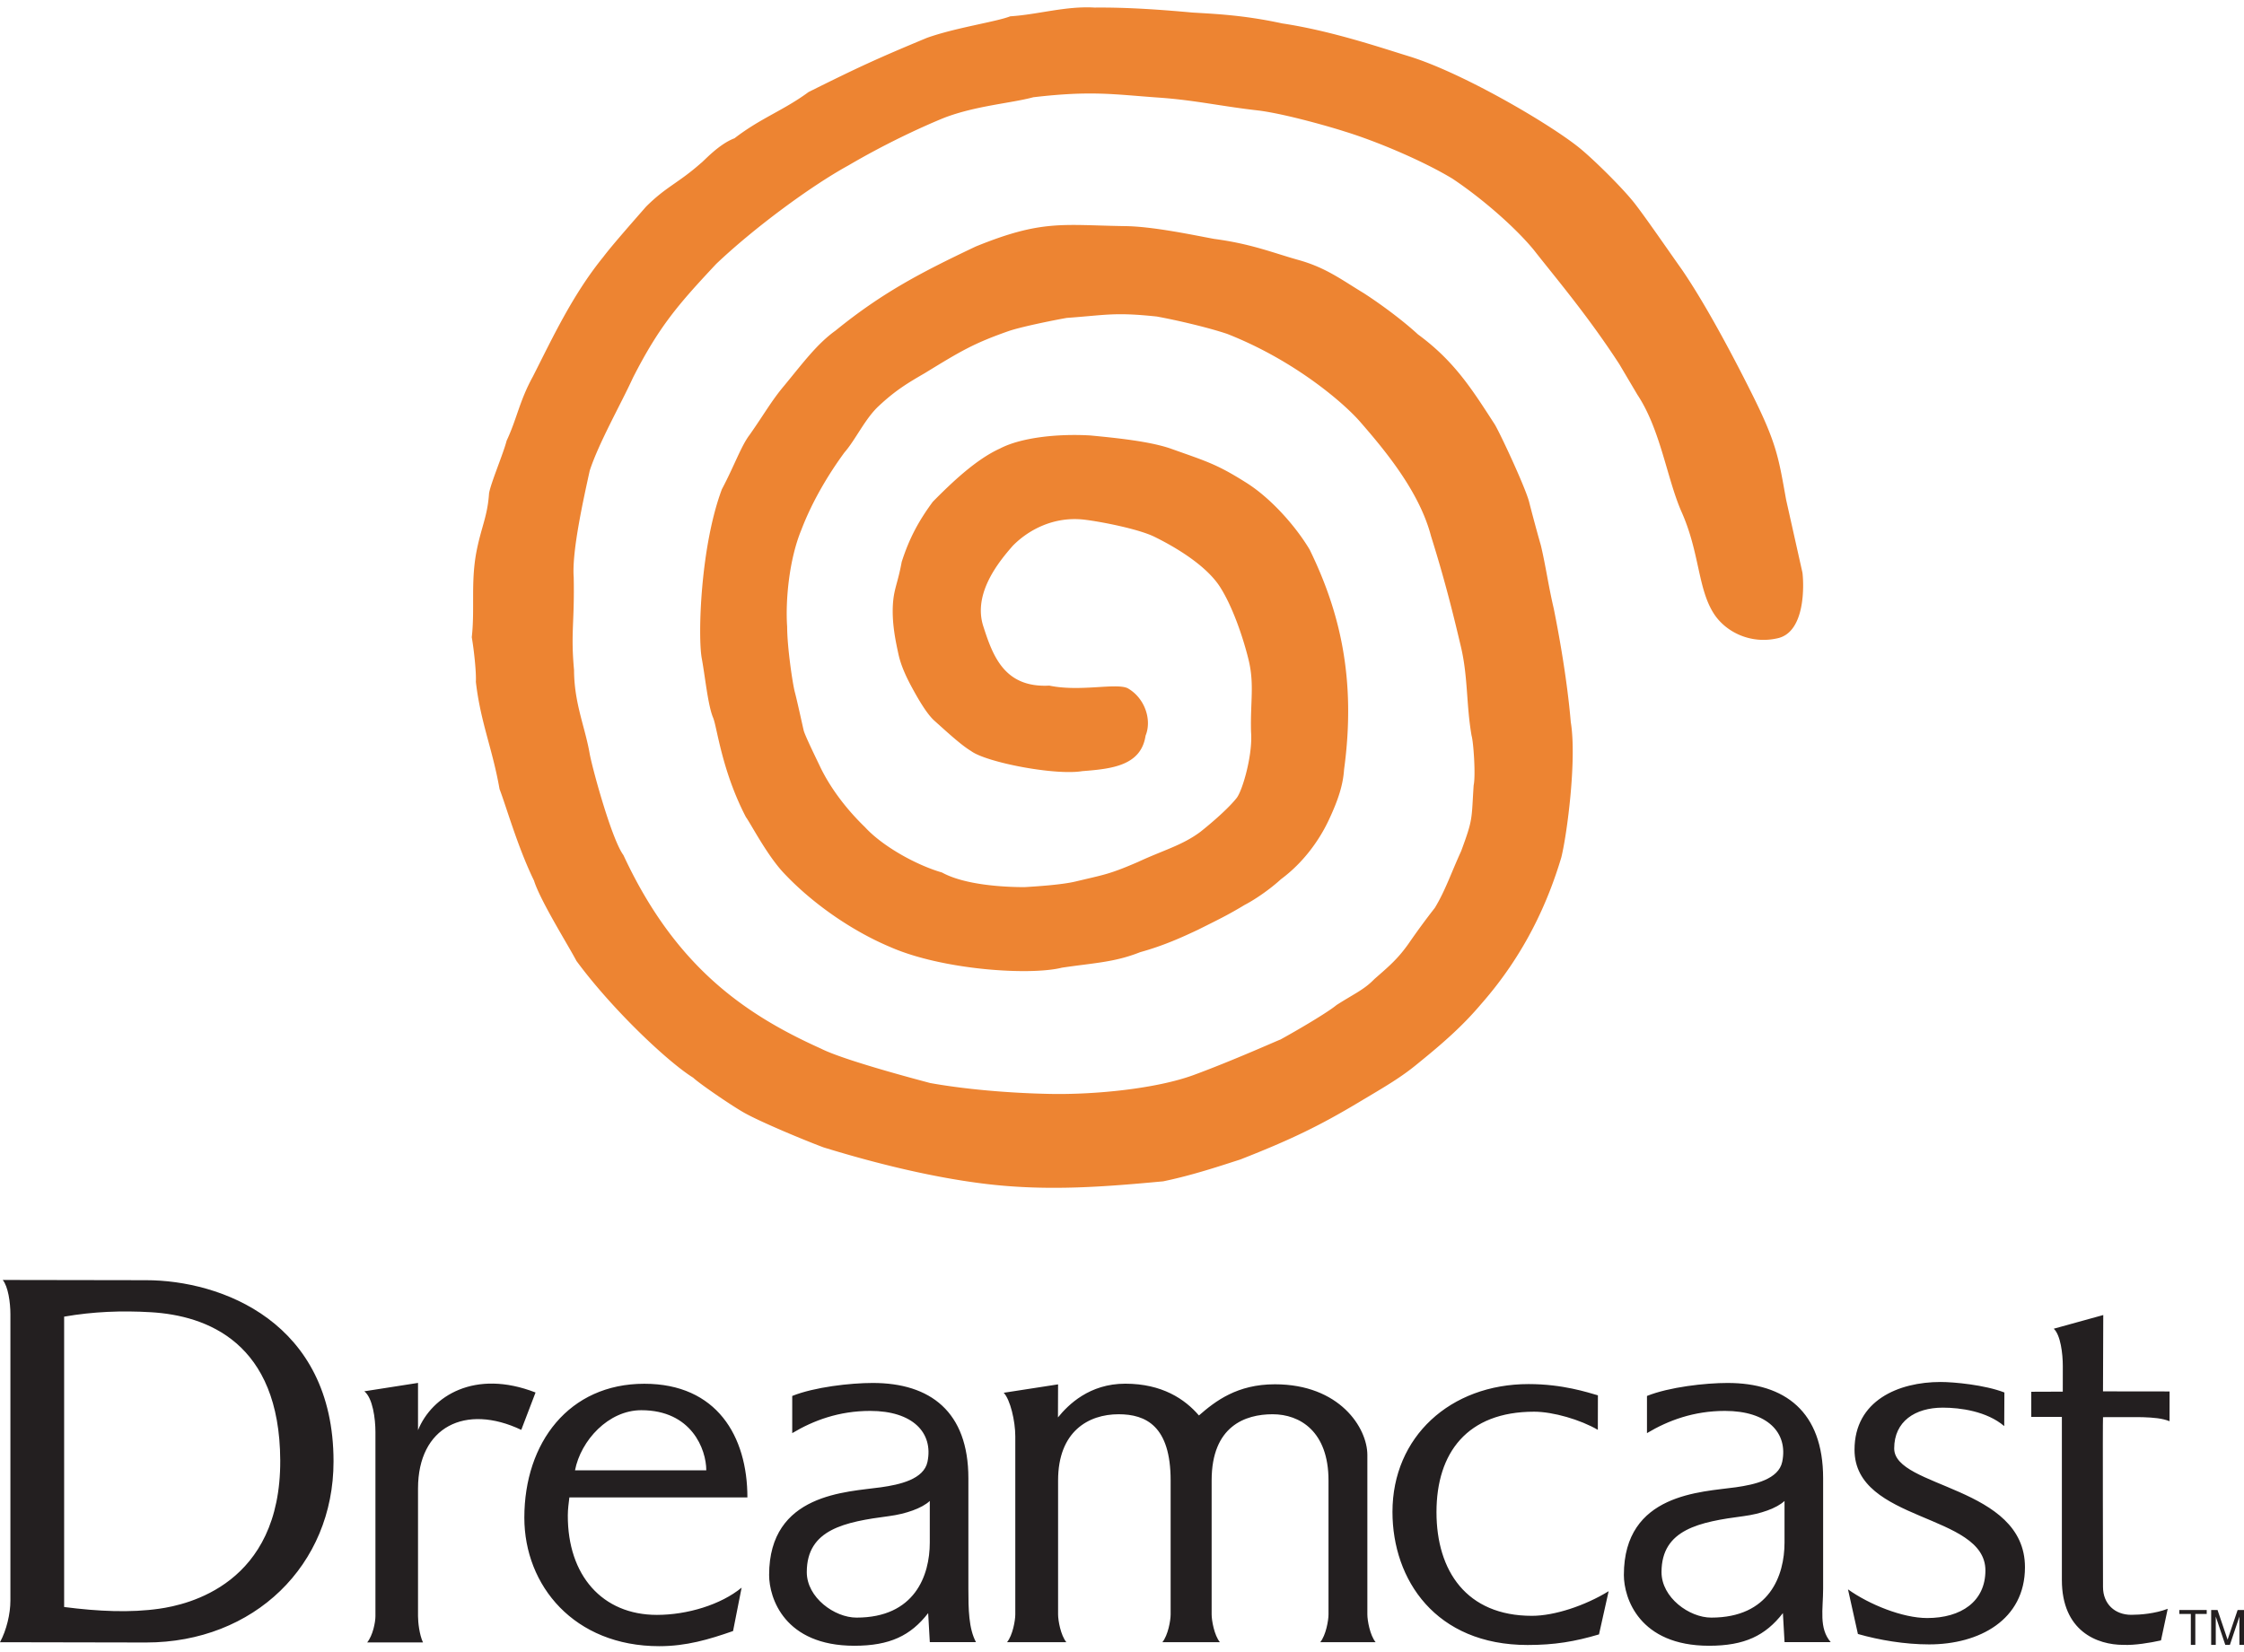 <svg height="1841" viewBox="3.417 2.775 213.259 155.936" width="2500" xmlns="http://www.w3.org/2000/svg"><path d="m211.623 155.648h-1.092v-.377h2.602v.377h-1.083v2.939h-.427zm3.275 2.939-.905-2.693v2.693h-.436v-3.316h.604l.955 2.82.955-2.82h.605v3.316h-.436v-2.693l-.905 2.693zm-210.492-31.418c0-1.152-.219-2.644-.728-3.271 3.333 0 10.534.022 13.621.022 7.102 0 17.816 3.942 17.816 17.23 0 9.863-7.563 17.211-17.816 17.211-2.249 0-10.836-.026-13.882-.026.625-1.153.989-2.717.989-3.952zm5.107 27.818c3.278.424 6.304.555 9.042.163 2.649-.378 11.55-2.294 11.495-14.113-.053-11.2-6.969-13.759-12.299-14.073-2.781-.164-5.466-.06-8.238.421zm28.528-20.506 5.103-.797v4.493c1.309-3.234 5.381-5.833 11.169-3.581l-1.357 3.552c-5.297-2.513-9.812-.308-9.812 5.574v12.138c0 .577.125 1.744.471 2.492h-5.301c.536-.66.783-1.915.783-2.492v-17.509c0-1.27-.258-3.236-1.056-3.87zm161.327 2.435v15.504c0 4.865 3.354 6.167 5.84 6.167 1.052.052 2.539-.194 3.579-.425l.641-3.004c-1.213.462-2.622.572-3.466.572-1.558 0-2.685-1.034-2.685-2.651 0-1.452-.037-15.682 0-16.138h-.017c.208 0 3.439-.011 3.765 0 1.061.038 1.875.103 2.575.384l.004-2.829-6.328-.008.025-7.256-4.704 1.3c.65.606.86 2.382.86 3.552l-.003 2.43c-.212 0-2.598.011-2.994.011v2.391zm-20.326 16.394c2.022 1.444 5.194 2.726 7.521 2.726 3.228 0 5.538-1.57 5.538-4.525 0-5.456-12.439-4.553-12.439-11.475 0-4.68 4.185-6.44 8.174-6.44 1.281 0 4.207.278 6.069.998l-.016 3.196c-1.652-1.412-4.175-1.754-5.837-1.754-2.64 0-4.62 1.309-4.62 3.877 0 3.771 12.428 3.553 12.428 11.291 0 5.004-4.337 7.338-9.108 7.338-2.326 0-4.749-.413-6.768-.99zm-75.081-16.345c0-.283.011-2.818.011-3.143l-5.166.799c.622.652 1.1 2.688 1.1 4.142v16.929c0 .577-.247 1.978-.783 2.638h5.633c-.536-.66-.783-2.061-.783-2.638v-12.738c0-4.66 2.883-6.291 5.752-6.291 2.597 0 4.944 1.124 4.944 6.291v12.738c0 .577-.248 1.978-.783 2.638h5.463c-.536-.66-.783-2.061-.783-2.638v-12.738c0-5.167 3.193-6.291 5.793-6.291 2.596 0 5.313 1.63 5.313 6.291v12.738c0 .577-.247 1.978-.783 2.638h5.259c-.536-.66-.783-2.061-.783-2.638v-15.156c0-2.583-2.634-6.721-8.79-6.721-3.58 0-5.647 1.592-7.217 2.963-1.335-1.558-3.509-3.02-7.001-3.02-3.405 0-5.414 1.994-6.396 3.207zm-12.182 7.941c-.737.693-2.281 1.232-3.875 1.441-4.187.549-7.814 1.245-7.814 5.324 0 2.419 2.636 4.324 4.726 4.324 5.534 0 6.964-3.992 6.964-7.138v-3.951zm-13.072-9.982c2.112-.847 5.521-1.235 7.657-1.235 5.458 0 9.084 2.727 9.084 9.058v10.501c0 1.946.029 3.787.723 5.081h-4.388l-.157-2.762c-1.662 2.144-3.646 3.104-7.016 3.104-6.647 0-8.099-4.542-8.099-6.726 0-7.789 7.414-7.881 10.633-8.339 1.781-.253 4.074-.756 4.418-2.426.569-2.763-1.407-4.834-5.442-4.834-2.961 0-5.387.9-7.413 2.113zm94.303 9.982c-.737.693-2.282 1.232-3.876 1.441-4.186.549-7.814 1.245-7.814 5.324 0 2.419 2.636 4.324 4.726 4.324 5.534 0 6.964-3.992 6.964-7.138zm-13.072-9.982c2.112-.847 5.521-1.235 7.657-1.235 5.458 0 9.084 2.727 9.084 9.058v10.501c0 1.946-.424 3.748.722 5.081h-4.388l-.157-2.762c-1.662 2.144-3.646 3.104-7.015 3.104-6.646 0-8.099-4.542-8.099-6.726 0-7.789 7.414-7.881 10.633-8.339 1.782-.253 4.075-.756 4.418-2.426.568-2.763-1.407-4.834-5.442-4.834-2.961 0-5.387.9-7.413 2.113zm-4.67 3.221c-1.647-.961-4.245-1.724-6.057-1.724-6.361 0-9.277 3.913-9.277 9.548 0 5.583 2.849 9.857 9.072 9.857 2.133 0 5.037-.957 7.29-2.342l-.917 4.107c-2.293.682-4.226 1.007-6.785 1.007-8.745 0-12.843-6.201-12.843-12.654 0-7.134 5.498-12.149 12.938-12.149 3.252 0 5.627.798 6.586 1.07zm-97.888 8.123c.003-.59.081-1.152.148-1.696h16.919c0-5.817-2.908-10.807-9.8-10.807-7.153 0-11.399 5.594-11.399 12.729 0 6.453 4.728 12.217 12.825 12.217 2.56 0 4.701-.631 7.011-1.439l.813-4.125c-1.976 1.627-5.171 2.59-8.053 2.59-5.183-.001-8.488-3.752-8.464-9.469zm.683-4.276c.549-2.831 3.167-5.713 6.301-5.713 4.789 0 6.175 3.737 6.175 5.714-.001-.001-12.476.007-12.476-.001z" fill="#231f20"/><path d="m125.279 4.448c4.702.706 9.504 2.348 12.008 3.114 5.045 1.542 13.235 6.335 16.127 8.634 1.368 1.087 4.245 3.934 5.359 5.367 1.085 1.396 3.158 4.42 4.481 6.283 2.105 3.075 4.584 7.655 6.687 11.87 2.349 4.709 2.51 6.073 3.22 10.01l1.553 6.94c.146 1.2.267 5.602-2.317 6.219-2.583.617-4.971-.575-6.097-2.317-1.558-2.411-1.343-5.833-3.105-9.75-1.374-3.166-1.975-7.767-4.169-11.076l-1.721-2.91c-3.045-4.688-6.219-8.409-8.112-10.836-1.667-2.039-4.78-4.811-7.731-6.783-2.729-1.655-7.141-3.542-10.323-4.514-1.014-.33-5.354-1.606-8.051-1.965-3.66-.411-6.068-.99-9.546-1.235-4.294-.303-6.354-.685-11.924-.034-2.11.572-5.453.799-8.462 1.95-2.43.991-5.81 2.592-9.121 4.537-3.563 1.954-8.972 5.95-12.559 9.362-3.615 3.863-5.423 5.936-7.916 10.833-1.104 2.423-3.239 6.171-4.1 8.817-.588 2.686-1.71 7.696-1.521 10.129.085 4.359-.296 5.257.031 8.82.012 3.208 1.065 5.432 1.503 8.056.375 1.813 2.114 8.086 3.19 9.542 4.891 10.538 11.456 15.102 18.772 18.394 2.062 1.05 8.515 2.777 10.382 3.272 3.183.574 7.372.957 11.404 1.035 4.242.083 10.089-.492 13.637-1.798 3.84-1.412 8.28-3.419 8.229-3.363 1.782-.982 4.501-2.585 5.348-3.29 1.637-1.049 2.623-1.455 3.593-2.465 1.399-1.224 2.246-1.929 3.306-3.446a69.052 69.052 0 0 1 2.44-3.321c.982-1.609 1.546-3.305 2.505-5.403 1.147-3.103.969-2.954 1.187-6.25.206-.955-.022-4.165-.195-4.71-.517-2.962-.334-5.575-1.012-8.451-.916-3.891-1.677-6.803-2.846-10.536-1.099-4.203-4.327-8.097-6.75-10.878-1.501-1.724-6.158-5.796-12.619-8.339-1.819-.612-4.797-1.306-6.688-1.651-4.037-.422-4.694-.151-8.559.132-1.33.232-4.418.863-5.553 1.262-3.32 1.166-4.541 1.907-7.935 3.986-1.58.917-2.771 1.619-4.386 3.133-1.289 1.193-2.21 3.221-3.254 4.41-1.43 1.946-3.022 4.542-4.09 7.342-1.158 2.785-1.531 6.706-1.355 9.229 0 1.923.523 5.443.731 6.213.207.771.727 3.161.84 3.641.113.479 1.356 3.008 1.527 3.374.701 1.492 2.043 3.636 4.304 5.825 1.668 1.822 4.893 3.61 7.307 4.303 2.165 1.188 5.816 1.39 7.836 1.394.994-.06 3.533-.216 4.858-.534 2.687-.645 3.183-.662 5.952-1.865 2.485-1.152 4.171-1.567 5.902-2.846 0 0 2.376-1.862 3.456-3.224.57-.719 1.547-4.145 1.373-6.267-.081-2.905.342-4.553-.251-6.943s-1.605-5.16-2.702-6.867c-1.111-1.729-3.5-3.414-6.219-4.755-1.522-.752-5.129-1.449-6.659-1.63-2.907-.345-5.338.974-6.814 2.483-1.28 1.463-3.81 4.502-2.802 7.644.912 2.843 2.013 5.872 6.277 5.647 2.926.609 6.311-.275 7.438.244 1.673.95 2.316 3.048 1.708 4.511-.424 2.821-3.126 3.159-6.01 3.374-2.58.432-9.133-.831-10.573-1.91-.966-.574-2.445-1.953-3.487-2.884-.749-.67-1.597-2.164-2.176-3.237-.711-1.318-1.07-2.288-1.253-3.147-.217-1.02-.664-2.967-.495-4.914.114-1.313.466-1.872.816-3.792.697-2.177 1.563-3.834 2.956-5.722 1.815-1.842 4.12-4.035 6.37-5.054 1.984-1.048 5.46-1.434 8.605-1.25 2.551.244 5.569.555 7.564 1.224 3.415 1.22 4.391 1.463 7.194 3.231 2.369 1.466 4.752 4.163 6.082 6.397 2.829 5.789 4.452 12.229 3.272 20.898-.097 1.465-.553 2.896-1.466 4.835-.843 1.79-2.322 3.967-4.541 5.606-.894.827-2.303 1.845-3.45 2.441-1.628.988-2.723 1.502-4.423 2.356-1.492.701-3.231 1.503-5.499 2.133-2.458.972-4.344 1.012-7.435 1.473-3.043.763-11.368.218-16.327-1.969-3.385-1.423-7.183-3.932-10.07-6.99-1.604-1.681-3.173-4.731-3.634-5.355-2.296-4.414-2.746-8.566-3.114-9.438-.5-1.185-.749-3.842-1.084-5.66-.378-2.038-.144-10.585 1.914-16.071 1.16-2.184 1.839-4.131 2.624-5.154 1.411-2.007 2.093-3.261 3.293-4.684 1.809-2.194 3.126-3.984 4.888-5.246 4.49-3.651 8.241-5.577 13.314-7.987 6.304-2.567 8.197-2.036 14.163-1.941 2.684.023 6.59.867 8.51 1.217 3.566.475 5.609 1.334 8.021 2.007 2.579.72 4.07 1.869 6.186 3.148 1.742 1.125 3.792 2.666 5.146 3.917 3.464 2.54 5.135 5.21 7.258 8.489.385.55 2.906 5.923 3.308 7.419.186.749.757 2.9 1.123 4.157.471 1.994.699 3.76 1.224 6.01.47 2.318 1.27 6.695 1.617 10.786.583 3.509-.351 10.672-.902 12.871-1.227 4.1-3.373 9.104-7.611 13.923-1.8 2.134-3.714 3.788-5.925 5.583-1.691 1.411-3.142 2.232-5.754 3.792-3.548 2.117-6.248 3.469-11.221 5.413-2.025.65-4.576 1.505-7.326 2.074-5.327.492-10.801.964-16.776.254-5.976-.711-11.962-2.395-15.498-3.481-1.951-.732-5.731-2.317-7.316-3.17-1.031-.524-4.488-2.888-5.075-3.457-2.369-1.466-7.671-6.452-11.094-11.1-.75-1.436-3.447-5.745-4.032-7.633-1.555-3.193-2.639-7.055-3.276-8.705-.672-3.851-1.807-6.331-2.25-10.197.051-.91-.183-3.051-.389-4.236.301-2.646-.101-5.14.424-8.02.461-2.431 1.072-3.446 1.217-5.643.142-.94 1.352-3.767 1.674-5.025.976-2.072 1.219-3.779 2.493-6.094 1.836-3.608 3.755-7.759 6.704-11.385.842-1.124 3.23-3.821 4.044-4.756 1.924-1.923 3.053-2.227 5.235-4.157.227-.143 1.668-1.786 3.177-2.351 2.501-1.932 4.662-2.641 7.042-4.398 4.77-2.376 6.509-3.178 11.244-5.148 2.736-.976 6.552-1.516 7.926-2.049 2.614-.162 5.267-.996 8.017-.83 3.087-.029 6.198.191 9.3.473 2.099.129 4.828.231 8.53 1.034z" fill="#ed8432"/></svg>